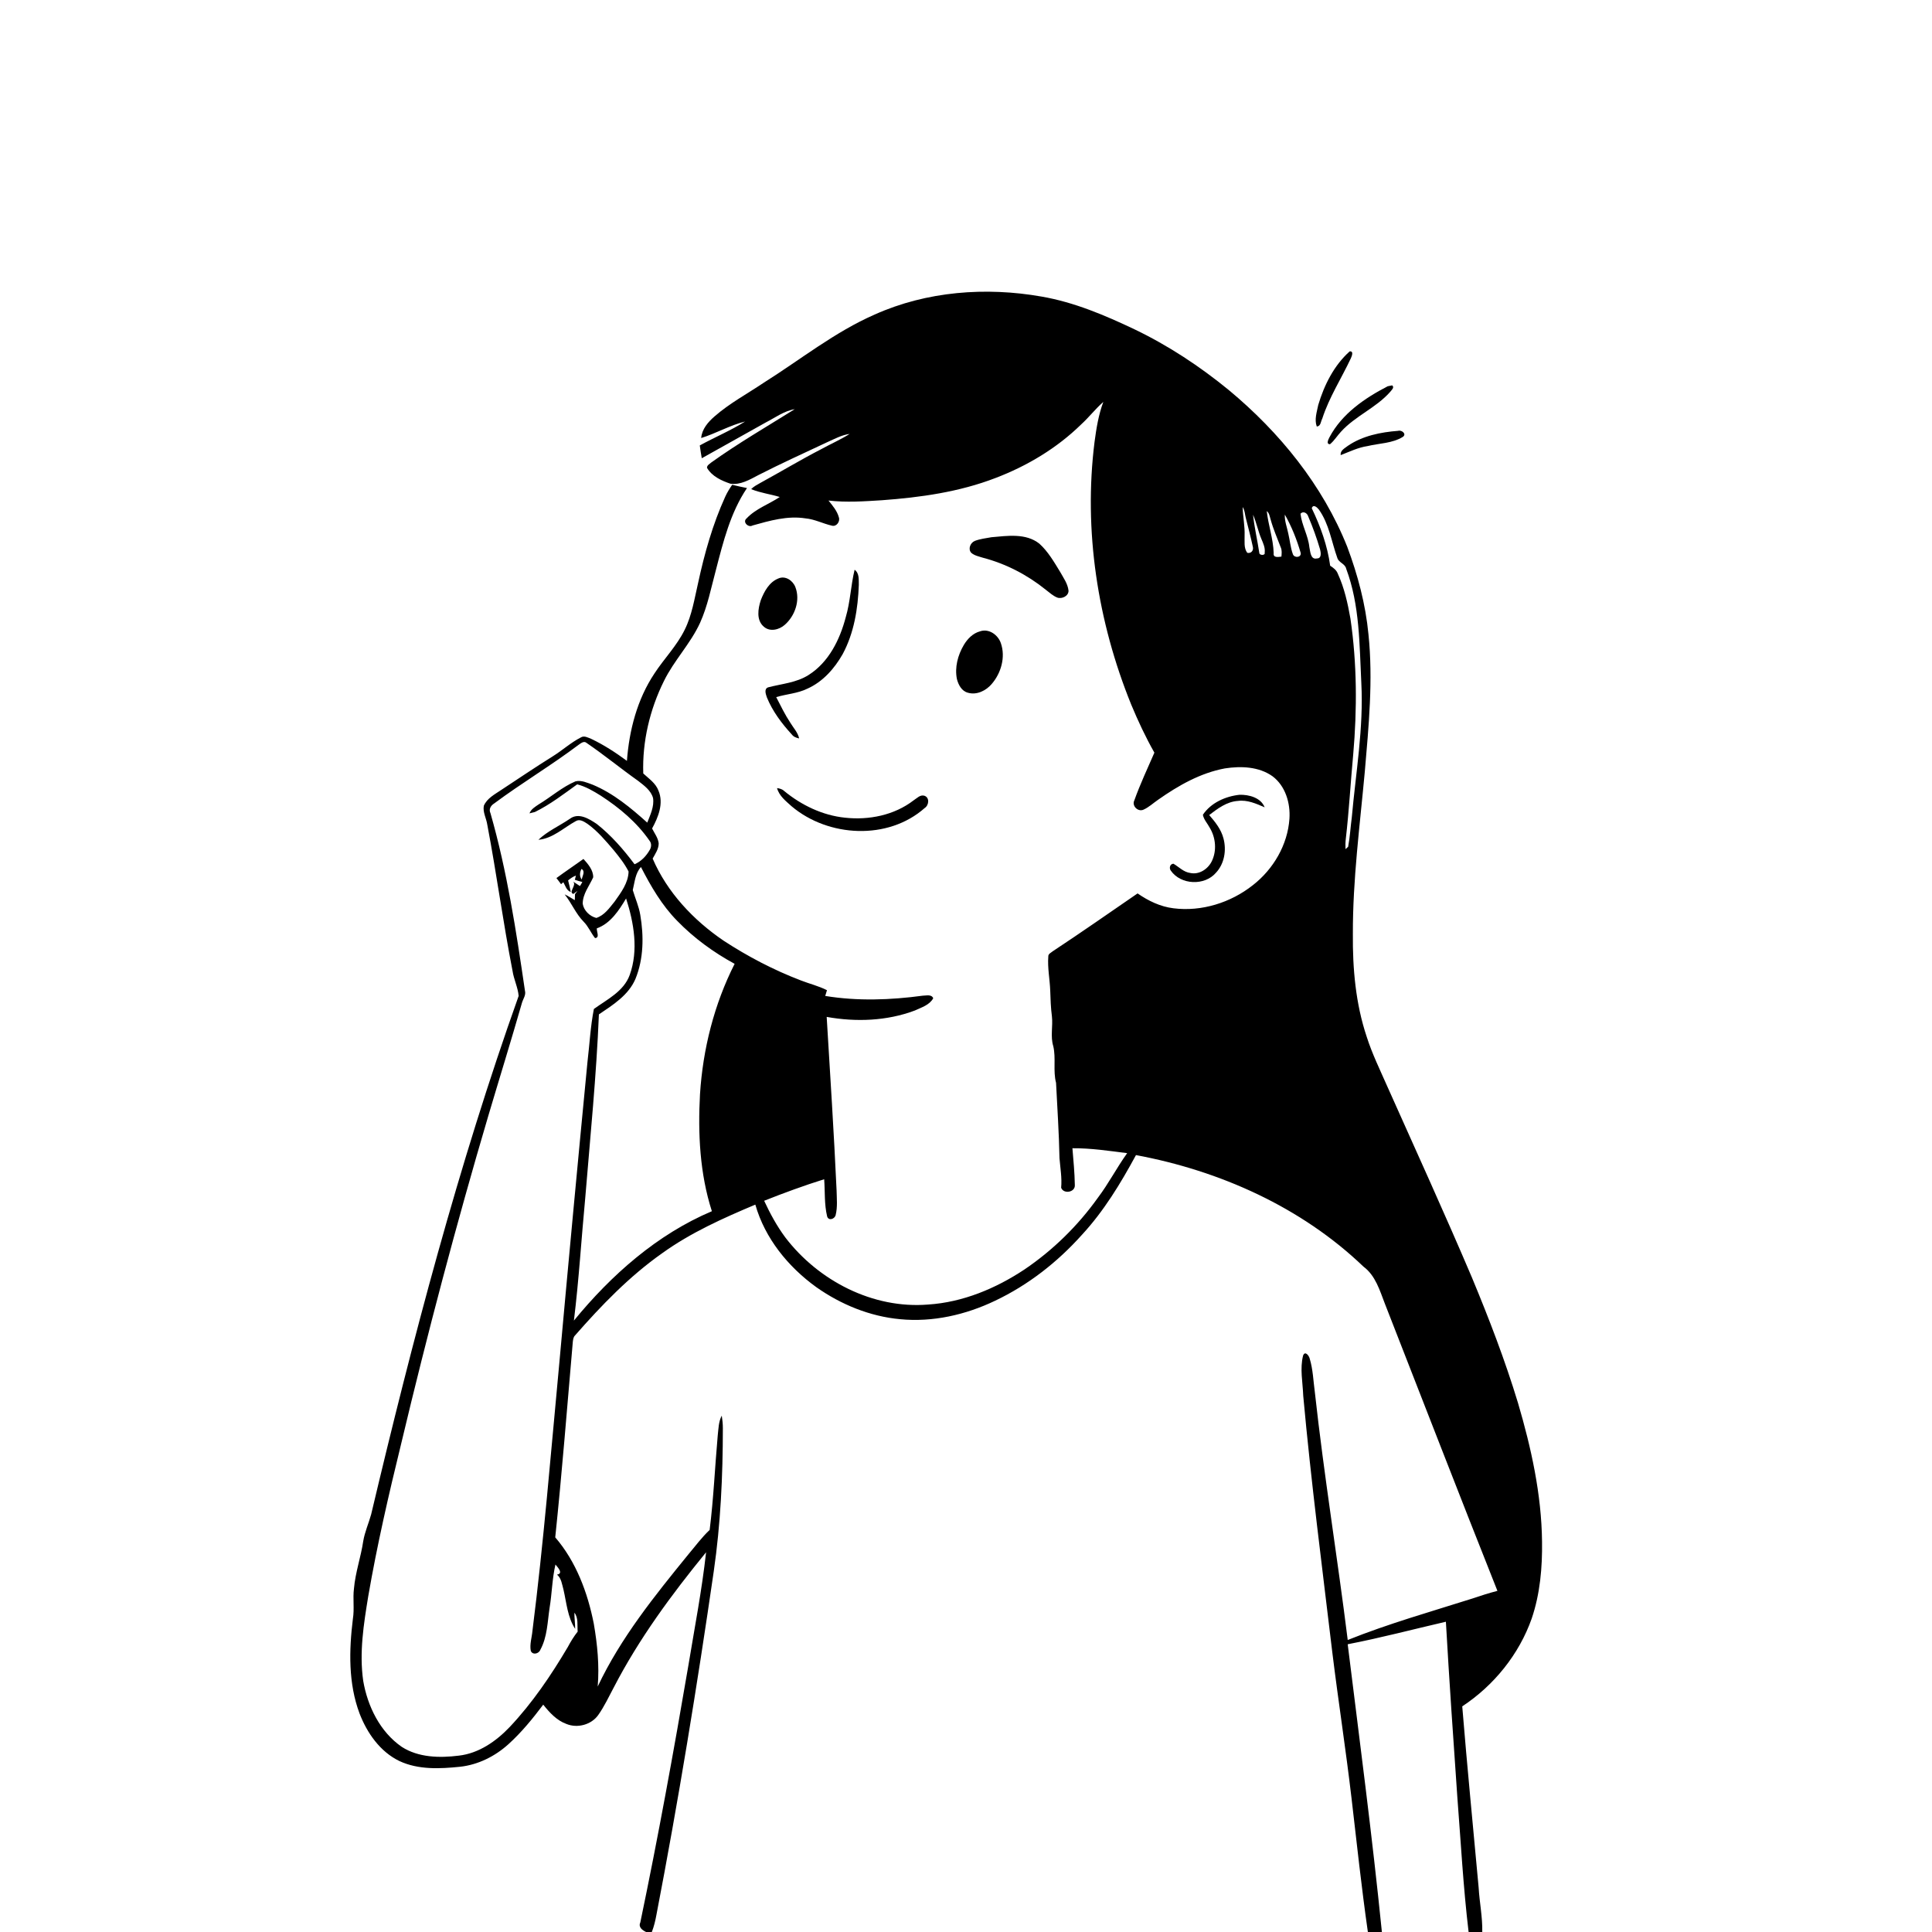 <svg xmlns="http://www.w3.org/2000/svg" viewBox="0 0 1024 1024" version="1.1">
<g id="Parent-Group"><g id="Group-rgba(0,0,0,0)" fill="rgba(0,0,0,0)">
<path fill="rgba(0,0,0,0)" opacity="1.00" d=" M 0.00 0.00 L 1024.00 0.00 L 1024.00 1024.00 L 785.63 1024.00 C 785.81 1016.11 784.16 1008.32 783.71 1000.45 C 780.78 968.44 777.63 936.45 775.02 904.41 C 791.80 893.34 805.14 876.87 811.84 857.85 C 816.29 844.74 817.51 830.75 817.31 816.97 C 817.02 792.01 811.59 767.44 804.57 743.60 C 797.70 720.92 789.17 698.78 780.07 676.92 C 765.62 642.96 750.28 609.37 735.23 575.67 C 731.42 567.01 727.23 558.48 724.36 549.44 C 718.51 531.94 716.88 513.33 717.05 494.97 C 716.97 466.20 720.75 437.63 723.37 409.03 C 725.44 384.83 727.83 360.44 725.31 336.18 C 723.79 320.27 719.64 304.71 714.05 289.77 C 701.02 257.13 678.19 229.08 651.31 206.76 C 635.94 194.17 619.23 183.14 601.30 174.54 C 585.56 167.07 569.32 160.17 552.06 157.19 C 522.52 151.99 491.17 154.35 463.63 166.70 C 442.43 175.97 424.32 190.57 404.86 202.81 C 396.11 208.70 386.71 213.72 378.74 220.69 C 375.30 223.68 372.04 227.41 371.64 232.16 C 379.57 229.70 386.84 225.40 394.93 223.41 C 387.26 228.22 378.84 231.74 370.90 236.09 C 371.20 238.36 371.56 240.62 371.96 242.88 C 383.28 236.57 394.59 230.22 405.90 223.90 C 410.90 221.35 415.57 217.80 421.22 216.87 C 406.37 226.16 391.17 234.96 376.91 245.18 C 376.06 245.97 374.67 246.60 374.73 247.96 C 377.34 252.46 382.40 254.78 387.13 256.37 C 392.42 257.15 397.34 254.24 401.85 251.86 C 413.88 245.71 426.19 240.13 438.42 234.38 C 442.29 232.68 446.07 230.54 450.33 229.99 C 445.47 233.04 440.19 235.35 435.18 238.11 C 424.29 243.73 413.80 250.06 403.04 255.93 C 401.34 256.92 399.50 257.81 398.13 259.25 C 403.00 261.27 408.28 261.87 413.29 263.42 C 407.49 267.29 400.54 269.60 395.70 274.78 C 393.37 276.64 396.64 279.86 398.88 278.51 C 407.98 275.97 417.40 273.23 426.94 274.75 C 431.86 275.20 436.28 277.58 441.04 278.64 C 443.45 279.22 445.40 276.31 444.60 274.15 C 443.67 270.74 441.29 267.99 439.12 265.30 C 448.51 266.39 457.99 265.73 467.39 265.14 C 487.83 263.65 508.42 260.77 527.64 253.35 C 544.41 246.97 560.15 237.55 573.01 224.98 C 577.15 221.21 580.57 216.72 584.78 213.03 C 582.24 219.82 581.10 226.99 580.14 234.15 C 574.22 281.20 581.77 329.55 599.54 373.38 C 603.17 382.11 607.18 390.69 611.85 398.92 C 608.20 407.30 604.30 415.61 601.22 424.21 C 599.77 427.09 603.07 430.38 605.95 429.19 C 608.91 427.91 611.26 425.62 613.90 423.83 C 624.56 416.34 636.25 409.68 649.21 407.27 C 657.72 405.96 667.21 406.28 674.47 411.44 C 681.31 416.59 683.98 425.66 683.43 433.93 C 682.50 447.75 674.91 460.70 664.07 469.14 C 652.34 478.43 636.88 483.30 621.96 481.41 C 615.01 480.56 608.63 477.48 602.94 473.53 C 587.99 483.80 573.13 494.20 557.98 504.19 C 557.09 504.98 555.50 505.55 555.62 507.00 C 555.16 513.02 556.42 518.99 556.64 524.99 C 556.78 529.55 556.94 534.11 557.53 538.64 C 558.14 543.92 556.65 549.33 558.26 554.50 C 559.76 560.91 558.06 567.57 559.73 573.93 C 560.40 587.24 561.29 600.56 561.55 613.87 C 561.97 619.08 562.92 624.29 562.43 629.52 C 563.73 633.08 570.01 631.96 569.68 628.04 C 569.58 621.54 568.93 615.06 568.41 608.59 C 578.15 608.51 587.79 609.98 597.42 611.20 C 591.90 618.89 587.56 627.36 581.84 634.91 C 571.25 649.73 558.03 662.67 542.95 672.87 C 527.75 682.94 510.30 690.24 491.95 691.43 C 462.69 693.84 433.78 678.85 416.21 655.84 C 411.75 649.82 408.16 643.21 405.02 636.43 C 415.49 632.28 426.08 628.39 436.83 625.02 C 437.31 631.58 436.85 638.29 438.40 644.73 C 439.19 647.30 442.50 646.08 442.93 643.94 C 443.97 639.70 443.49 635.27 443.41 630.96 C 442.01 600.28 440.00 569.64 438.16 538.98 C 453.63 541.76 470.08 541.17 484.89 535.59 C 488.38 533.96 492.69 532.69 494.63 529.09 C 493.74 526.88 490.90 527.72 489.09 527.73 C 471.95 530.05 454.51 530.67 437.39 527.87 C 437.62 527.11 438.08 525.59 438.31 524.83 C 433.90 522.58 429.06 521.44 424.48 519.65 C 410.08 514.15 396.35 506.97 383.46 498.54 C 367.49 487.65 353.62 472.97 345.92 455.07 C 347.32 452.53 349.14 449.96 349.12 446.95 C 348.77 444.04 346.90 441.67 345.62 439.12 C 348.90 433.14 351.86 425.80 349.01 419.07 C 347.53 415.08 343.90 412.71 340.94 409.95 C 340.38 393.09 344.40 376.08 351.89 360.98 C 357.22 350.06 365.97 341.20 371.04 330.13 C 375.07 321.21 376.91 311.53 379.44 302.13 C 383.33 287.15 387.15 271.66 395.92 258.68 C 393.29 258.14 390.67 257.59 388.07 256.95 C 386.68 258.96 385.39 261.05 384.38 263.28 C 377.75 277.85 373.39 293.33 370.02 308.95 C 368.07 317.34 366.77 326.03 362.89 333.82 C 358.73 342.30 351.99 349.09 346.87 356.95 C 337.74 370.63 333.49 387.02 332.28 403.28 C 326.31 398.87 320.06 394.80 313.35 391.61 C 311.63 390.95 309.61 389.73 307.83 390.87 C 302.48 393.62 298.01 397.75 292.90 400.91 C 283.71 406.65 274.73 412.72 265.68 418.68 C 262.27 421.00 258.14 423.08 256.44 427.07 C 255.80 430.52 257.80 433.77 258.28 437.14 C 263.17 462.87 266.64 488.85 271.65 514.55 C 272.32 519.08 274.49 523.30 274.90 527.86 C 242.92 617.65 218.68 710.00 196.71 802.69 C 195.39 807.44 193.33 811.98 192.52 816.86 C 191.27 825.30 188.35 833.43 187.61 841.96 C 186.93 847.29 187.91 852.68 187.04 858.00 C 184.98 874.68 184.57 892.18 190.56 908.16 C 194.54 918.53 201.45 928.43 211.67 933.38 C 221.70 938.08 233.17 937.52 243.92 936.41 C 253.45 935.35 262.37 930.88 269.45 924.49 C 276.38 918.23 282.31 910.95 287.92 903.50 C 291.27 907.69 295.06 911.88 300.26 913.75 C 306.06 916.11 313.36 914.18 317.04 909.05 C 320.31 904.45 322.68 899.29 325.34 894.33 C 338.67 868.58 355.94 845.14 374.24 822.74 C 372.01 842.89 368.13 862.83 364.84 882.83 C 357.07 928.34 348.80 973.77 339.37 1018.97 C 338.22 1021.43 340.49 1023.10 342.45 1024.00 L 0.00 1024.00 L 0.00 0.00 M 715.38 186.22 C 707.08 193.63 701.84 204.06 698.70 214.63 C 697.97 218.34 696.56 222.32 697.91 226.04 C 700.11 225.95 700.00 223.32 700.84 221.85 C 704.48 210.59 710.95 200.61 715.96 189.96 C 716.48 188.79 717.63 186.05 715.38 186.22 M 735.50 204.73 C 723.31 211.04 711.29 219.26 704.69 231.68 C 704.17 232.73 702.64 235.46 704.94 235.44 C 707.23 233.53 708.76 230.92 710.79 228.77 C 718.35 220.45 729.29 216.20 736.75 207.78 C 737.44 206.85 739.30 205.38 737.88 204.25 C 737.29 204.37 736.10 204.61 735.50 204.73 M 714.41 236.29 C 712.77 237.59 710.29 238.72 710.58 241.23 C 715.26 239.43 719.82 237.17 724.83 236.43 C 731.07 234.92 737.95 235.02 743.55 231.55 C 745.74 229.98 742.86 227.76 741.03 228.35 C 731.78 229.07 722.20 230.97 714.41 236.29 M 525.50 284.74 C 522.54 285.27 519.50 285.62 516.67 286.69 C 514.32 287.65 512.91 291.02 514.82 293.04 C 516.55 294.51 518.86 294.93 520.97 295.61 C 533.16 298.80 544.58 304.73 554.36 312.64 C 556.28 314.11 558.09 315.81 560.37 316.72 C 562.83 317.62 566.42 315.91 566.34 313.06 C 565.94 309.37 563.65 306.30 561.91 303.14 C 558.68 297.85 555.51 292.34 550.88 288.15 C 543.74 282.48 533.92 284.00 525.50 284.74 M 448.26 327.16 C 445.16 338.99 439.26 350.98 428.63 357.72 C 422.18 361.87 414.37 362.40 407.15 364.30 C 404.80 365.11 405.91 367.96 406.47 369.65 C 409.47 377.00 414.34 383.48 419.69 389.30 C 420.62 390.55 422.07 391.08 423.56 391.38 C 422.86 388.16 420.50 385.77 418.87 383.03 C 416.01 378.73 413.78 374.06 411.41 369.49 C 416.86 367.84 422.72 367.57 427.90 365.02 C 436.09 361.38 442.26 354.39 446.62 346.72 C 452.68 335.49 454.74 322.58 455.19 309.97 C 455.10 307.18 455.53 303.84 452.96 301.97 C 450.95 310.27 450.69 318.93 448.26 327.16 M 412.48 306.63 C 407.69 308.55 405.03 313.50 403.25 318.07 C 401.74 322.62 400.74 328.77 404.92 332.22 C 408.14 335.03 413.06 333.77 415.98 331.14 C 421.40 326.37 424.24 318.13 421.58 311.22 C 420.25 307.70 416.24 304.91 412.48 306.63 M 519.41 334.63 C 515.64 335.64 512.76 338.62 510.82 341.89 C 507.67 347.25 505.94 353.71 507.18 359.90 C 507.95 362.95 509.71 366.32 513.02 367.16 C 517.69 368.52 522.59 366.08 525.61 362.55 C 530.61 356.78 533.04 348.30 530.49 340.93 C 529.01 336.50 524.13 332.97 519.41 334.63 M 411.85 417.70 C 412.95 421.86 416.52 424.59 419.57 427.35 C 439.03 443.78 470.65 445.51 490.14 428.24 C 492.35 426.81 492.81 422.78 490.00 421.77 C 487.72 421.05 486.00 423.10 484.26 424.18 C 474.03 432.08 460.53 434.79 447.85 433.39 C 435.96 432.17 424.79 426.78 415.62 419.24 C 414.60 418.24 413.20 417.91 411.85 417.70 M 637.55 431.85 C 638.04 434.45 639.99 436.43 641.19 438.73 C 644.38 443.98 645.00 450.89 642.28 456.46 C 640.25 460.62 635.59 463.74 630.85 462.69 C 627.33 462.23 624.87 459.50 621.95 457.79 C 620.09 457.89 619.56 460.10 620.54 461.43 C 625.86 469.09 638.51 469.61 644.53 462.52 C 648.99 457.71 650.13 450.57 648.46 444.36 C 647.23 439.57 644.08 435.65 640.90 431.99 C 645.38 428.56 650.22 424.90 656.07 424.51 C 661.09 423.82 665.81 425.96 670.29 427.89 C 668.29 422.76 661.97 421.12 656.97 421.25 C 649.54 422.05 641.79 425.49 637.55 431.85 Z" />
<path fill="rgba(0,0,0,0)" opacity="1.00" d=" M 695.26 269.38 C 696.02 267.02 698.10 268.89 699.03 270.07 C 704.47 277.69 705.74 287.21 708.85 295.83 C 709.67 298.28 712.95 298.78 713.51 301.45 C 720.75 320.75 720.51 341.73 721.53 362.04 C 722.78 385.87 718.60 409.48 716.49 433.14 C 715.78 438.35 715.53 443.63 714.54 448.80 C 714.19 449.11 713.50 449.75 713.15 450.07 C 713.06 448.21 713.09 446.35 713.31 444.51 C 715.03 429.66 715.83 414.73 717.23 399.85 C 719.33 375.90 719.25 351.70 715.76 327.88 C 714.32 319.78 712.54 311.62 709.08 304.11 C 708.37 302.15 706.69 300.92 705.02 299.85 C 703.57 289.21 699.89 279.01 695.26 269.38 Z" />
<path fill="rgba(0,0,0,0)" opacity="1.00" d=" M 658.63 268.76 C 659.81 270.44 659.79 272.59 660.30 274.52 C 661.61 279.67 662.96 284.82 664.07 290.01 C 664.44 291.93 663.01 293.46 661.07 293.00 C 659.14 290.42 659.75 286.97 659.66 283.96 C 659.86 278.86 658.76 273.84 658.63 268.76 Z" />
<path fill="rgba(0,0,0,0)" opacity="1.00" d=" M 671.41 270.88 C 672.83 271.98 672.95 273.83 673.48 275.41 C 674.85 280.44 676.97 285.21 678.81 290.08 C 679.53 291.64 679.32 293.35 679.18 295.01 C 677.51 295.21 674.70 295.79 675.08 293.15 C 674.84 285.56 672.22 278.37 671.41 270.88 Z" />
<path fill="rgba(0,0,0,0)" opacity="1.00" d=" M 689.29 272.27 C 690.75 270.70 692.84 271.91 693.37 273.68 C 695.80 279.36 697.90 285.20 699.65 291.13 C 700.10 292.79 700.59 296.03 698.01 295.98 C 694.52 296.79 694.51 292.18 693.98 289.95 C 693.34 283.81 689.96 278.36 689.29 272.27 Z" />
<path fill="rgba(0,0,0,0)" opacity="1.00" d=" M 664.14 272.80 C 665.95 276.95 666.79 281.45 668.55 285.63 C 669.51 287.94 670.68 290.36 670.30 292.93 C 670.76 294.55 667.47 294.41 667.46 293.06 C 666.45 286.29 664.84 279.59 664.14 272.80 Z" />
<path fill="rgba(0,0,0,0)" opacity="1.00" d=" M 680.98 272.74 C 684.62 279.10 687.37 286.07 689.41 293.11 C 689.71 295.59 686.03 295.83 685.27 293.77 C 683.96 290.25 683.70 286.47 682.83 282.85 C 682.17 279.48 680.80 276.22 680.98 272.74 Z" />
<path fill="rgba(0,0,0,0)" opacity="1.00" d=" M 306.68 394.76 C 307.91 393.93 309.52 392.50 310.96 393.81 C 320.28 400.17 329.01 407.35 338.22 413.87 C 341.37 416.34 345.00 418.91 346.13 422.97 C 346.81 427.54 344.68 431.86 343.06 436.00 C 334.33 428.17 325.12 420.50 314.19 415.93 C 311.28 414.90 308.17 413.38 305.02 414.13 C 297.89 417.16 292.03 422.43 285.43 426.39 C 283.58 427.66 281.48 428.87 280.64 431.09 C 281.35 430.91 282.77 430.56 283.48 430.39 C 291.55 426.44 298.68 420.93 305.93 415.72 C 310.44 416.88 314.50 419.27 318.42 421.72 C 328.32 428.15 337.57 435.89 344.31 445.67 C 345.38 446.99 345.28 448.93 344.44 450.35 C 342.59 453.66 339.86 456.57 336.32 458.07 C 330.48 450.23 323.98 442.78 316.29 436.71 C 312.24 434.00 306.70 430.50 302.05 433.97 C 296.55 437.74 290.23 440.47 285.37 445.10 C 293.00 444.43 298.77 438.69 305.23 435.19 C 307.34 433.92 309.61 435.52 311.38 436.66 C 316.77 440.51 321.03 445.66 325.31 450.65 C 328.20 454.20 331.10 457.83 333.16 461.93 C 333.02 467.97 329.13 473.10 325.77 477.84 C 323.04 481.20 320.37 485.14 316.06 486.53 C 312.56 485.66 309.46 482.64 308.85 479.04 C 308.83 473.79 312.36 469.56 314.41 464.99 C 314.48 461.17 311.68 457.96 309.25 455.26 C 304.51 458.69 299.62 461.91 294.92 465.40 C 295.75 466.46 296.59 467.52 297.37 468.64 C 297.67 468.38 298.27 467.86 298.58 467.60 C 299.68 469.47 300.21 471.96 302.52 472.77 C 302.14 470.70 301.63 468.66 301.11 466.63 C 302.37 465.59 303.70 464.62 305.26 464.08 L 304.68 466.31 C 305.99 466.73 307.30 467.15 308.65 467.47 C 308.26 468.20 307.86 468.94 307.38 469.63 C 306.18 468.81 304.95 468.06 303.77 467.25 C 305.82 469.24 301.03 472.87 303.90 473.80 C 304.44 473.40 305.53 472.60 306.08 472.20 C 305.75 472.62 305.10 473.47 304.77 473.89 C 304.74 474.70 304.68 476.30 304.66 477.10 C 302.86 476.08 301.17 474.88 299.28 474.05 C 302.98 478.65 305.17 484.30 309.36 488.54 C 311.87 491.07 313.18 494.44 315.38 497.20 C 318.05 497.05 316.13 493.68 316.33 492.04 C 323.55 489.50 328.09 482.50 331.84 476.20 C 336.00 489.14 338.49 503.66 333.75 516.78 C 330.60 525.46 321.78 529.71 314.77 534.78 C 312.95 544.00 312.49 553.53 311.37 562.89 C 306.21 616.27 301.22 669.67 296.39 723.09 C 291.95 770.23 288.15 817.46 282.20 864.45 C 281.89 867.93 280.67 871.47 281.32 874.96 C 282.23 877.36 285.62 876.57 286.38 874.43 C 290.10 867.65 290.17 859.65 291.30 852.17 C 292.57 844.55 292.64 836.77 294.40 829.23 C 295.61 830.72 298.80 834.01 295.22 834.57 C 297.57 836.53 297.86 839.73 298.65 842.50 C 300.28 849.51 300.80 857.15 304.84 863.33 C 304.85 860.46 304.43 857.62 304.44 854.76 C 306.64 857.48 305.89 861.49 306.18 864.78 C 304.15 867.34 302.45 870.13 300.92 873.01 C 292.05 888.01 282.20 902.55 270.23 915.27 C 263.02 922.87 253.81 929.33 243.15 930.53 C 233.00 931.80 221.80 931.58 212.94 925.87 C 201.42 917.91 194.83 904.40 192.51 890.89 C 190.36 875.95 192.75 860.85 195.17 846.09 C 199.86 818.87 206.08 791.94 212.65 765.12 C 226.51 706.88 241.80 648.97 258.77 591.55 C 264.70 571.52 270.91 551.57 276.66 531.48 C 277.30 529.37 278.87 527.38 278.23 525.08 C 273.58 493.47 268.78 461.75 259.95 430.98 C 258.94 428.90 260.14 426.95 261.92 425.85 C 276.50 415.01 292.17 405.70 306.68 394.76 Z" />
<path fill="rgba(0,0,0,0)" opacity="1.00" d=" M 335.38 471.75 C 336.40 467.61 336.70 462.80 339.72 459.54 C 344.97 469.76 350.80 479.82 358.93 488.07 C 367.79 497.19 378.20 504.79 389.37 510.85 C 378.51 532.30 372.52 556.06 371.01 580.03 C 369.88 600.79 370.90 622.04 377.31 641.97 C 348.28 654.26 323.99 675.75 304.18 699.95 C 306.84 678.34 308.13 656.59 310.19 634.92 C 312.85 602.51 316.10 570.14 317.43 537.64 C 324.90 532.62 333.17 527.44 336.82 518.80 C 341.16 508.14 341.27 496.19 339.37 484.98 C 338.62 480.40 336.69 476.16 335.38 471.75 Z" />
<path fill="rgba(0,0,0,0)" opacity="1.00" d=" M 308.22 460.55 C 310.45 461.85 308.54 464.36 308.36 466.18 C 307.06 464.55 307.21 462.29 308.22 460.55 Z" />
<path fill="rgba(0,0,0,0)" opacity="1.00" d=" M 573.45 654.47 C 585.07 641.91 593.97 627.20 602.09 612.22 C 646.55 620.49 689.78 639.82 722.66 671.33 C 729.07 676.10 731.29 683.95 734.04 691.05 C 753.89 741.77 773.53 792.57 793.66 843.18 C 789.23 844.36 784.85 845.71 780.52 847.21 C 758.35 854.23 735.93 860.57 714.32 869.23 C 708.87 825.42 701.72 781.83 696.90 737.93 C 696.08 731.95 695.92 725.80 694.14 720.00 C 693.73 718.41 691.71 715.83 690.67 718.46 C 688.90 725.40 690.49 732.71 690.74 739.78 C 694.88 785.30 700.77 830.63 706.18 876.01 C 709.34 901.74 713.33 927.36 716.34 953.11 C 719.08 976.75 721.63 1000.43 725.00 1024.00 L 345.48 1024.00 C 346.63 1021.06 347.35 1017.99 347.92 1014.90 C 359.55 954.47 369.48 893.72 378.31 832.81 C 381.95 807.71 383.11 782.32 383.13 756.97 C 383.13 754.73 382.90 752.50 382.55 750.31 C 380.81 753.55 380.83 757.32 380.41 760.89 C 378.92 777.55 378.21 794.29 376.13 810.90 C 371.94 814.83 368.55 819.48 364.85 823.85 C 346.98 845.81 328.96 868.13 316.80 893.89 C 317.72 882.75 316.62 871.55 314.72 860.57 C 311.47 844.11 305.35 827.67 294.29 814.83 C 297.90 780.30 300.60 745.69 303.61 711.11 C 303.77 709.94 303.90 708.67 304.78 707.81 C 318.77 691.85 333.64 676.42 351.06 664.17 C 366.17 653.30 383.26 645.66 400.34 638.47 C 405.43 656.36 417.75 671.47 432.67 682.23 C 445.74 691.45 461.07 697.73 477.07 699.20 C 494.34 700.89 511.84 696.89 527.40 689.43 C 544.95 681.11 560.52 668.92 573.45 654.47 Z" />
<path fill="rgba(0,0,0,0)" opacity="1.00" d=" M 714.31 871.49 C 731.79 868.12 749.01 863.55 766.35 859.55 C 768.11 890.41 770.24 921.26 772.39 952.10 C 774.25 976.07 775.54 1000.12 778.39 1024.00 L 732.43 1024.00 C 727.30 973.06 720.60 922.29 714.31 871.49 Z" />
</g>
<g id="Group-000000" fill="#000000">
<path fill="#000000" opacity="1.00" d=" M 463.63 166.70 C 491.17 154.35 522.52 151.99 552.06 157.19 C 569.32 160.17 585.56 167.07 601.30 174.54 C 619.23 183.14 635.94 194.17 651.31 206.76 C 678.19 229.08 701.02 257.13 714.05 289.77 C 719.64 304.71 723.79 320.27 725.31 336.18 C 727.83 360.44 725.44 384.83 723.37 409.03 C 720.75 437.63 716.97 466.20 717.05 494.97 C 716.88 513.33 718.51 531.94 724.36 549.44 C 727.23 558.48 731.42 567.01 735.23 575.67 C 750.28 609.37 765.62 642.96 780.07 676.92 C 789.17 698.78 797.70 720.92 804.57 743.60 C 811.59 767.44 817.02 792.01 817.31 816.97 C 817.51 830.75 816.29 844.74 811.84 857.85 C 805.14 876.87 791.80 893.34 775.02 904.41 C 777.63 936.45 780.78 968.44 783.71 1000.45 C 784.16 1008.32 785.81 1016.11 785.63 1024.00 L 778.39 1024.00 C 775.54 1000.12 774.25 976.07 772.39 952.10 C 770.24 921.26 768.11 890.41 766.35 859.55 C 749.01 863.55 731.79 868.12 714.31 871.49 C 720.60 922.29 727.30 973.06 732.43 1024.00 L 725.00 1024.00 C 721.63 1000.43 719.08 976.75 716.34 953.11 C 713.33 927.36 709.34 901.74 706.18 876.01 C 700.77 830.63 694.88 785.30 690.74 739.78 C 690.49 732.71 688.90 725.40 690.67 718.46 C 691.71 715.83 693.73 718.41 694.14 720.00 C 695.92 725.80 696.08 731.95 696.90 737.93 C 701.72 781.83 708.87 825.42 714.32 869.23 C 735.93 860.57 758.35 854.23 780.52 847.21 C 784.85 845.71 789.23 844.36 793.66 843.18 C 773.53 792.57 753.89 741.77 734.04 691.05 C 731.29 683.95 729.07 676.10 722.66 671.33 C 689.78 639.82 646.55 620.49 602.09 612.22 C 593.97 627.20 585.07 641.91 573.45 654.47 C 560.52 668.92 544.95 681.11 527.40 689.43 C 511.84 696.89 494.34 700.89 477.07 699.20 C 461.07 697.73 445.74 691.45 432.67 682.23 C 417.75 671.47 405.43 656.36 400.34 638.47 C 383.26 645.66 366.17 653.30 351.06 664.17 C 333.64 676.42 318.77 691.85 304.78 707.81 C 303.90 708.67 303.77 709.94 303.61 711.11 C 300.60 745.69 297.90 780.30 294.29 814.83 C 305.35 827.67 311.47 844.11 314.72 860.57 C 316.62 871.55 317.72 882.75 316.80 893.89 C 328.96 868.13 346.98 845.81 364.85 823.85 C 368.55 819.48 371.94 814.83 376.13 810.90 C 378.21 794.29 378.92 777.55 380.41 760.89 C 380.83 757.32 380.81 753.55 382.55 750.31 C 382.90 752.50 383.13 754.73 383.13 756.97 C 383.11 782.32 381.95 807.71 378.31 832.81 C 369.48 893.72 359.55 954.47 347.92 1014.90 C 347.35 1017.99 346.63 1021.06 345.48 1024.00 L 342.45 1024.00 C 340.49 1023.10 338.22 1021.43 339.37 1018.97 C 348.80 973.77 357.07 928.34 364.84 882.83 C 368.13 862.83 372.01 842.89 374.24 822.74 C 355.94 845.14 338.67 868.58 325.34 894.33 C 322.68 899.29 320.31 904.45 317.04 909.05 C 313.36 914.18 306.06 916.11 300.26 913.75 C 295.06 911.88 291.27 907.69 287.92 903.50 C 282.31 910.95 276.38 918.23 269.45 924.49 C 262.37 930.88 253.45 935.35 243.92 936.41 C 233.17 937.52 221.70 938.08 211.67 933.38 C 201.45 928.43 194.54 918.53 190.56 908.16 C 184.57 892.18 184.98 874.68 187.04 858.00 C 187.91 852.68 186.93 847.29 187.61 841.96 C 188.35 833.43 191.27 825.30 192.52 816.86 C 193.33 811.98 195.39 807.44 196.71 802.69 C 218.68 710.00 242.92 617.65 274.90 527.86 C 274.49 523.30 272.32 519.08 271.65 514.55 C 266.64 488.85 263.17 462.87 258.28 437.14 C 257.80 433.77 255.80 430.52 256.44 427.07 C 258.14 423.08 262.27 421.00 265.68 418.68 C 274.73 412.72 283.71 406.65 292.90 400.91 C 298.01 397.75 302.48 393.62 307.83 390.87 C 309.61 389.73 311.63 390.95 313.35 391.61 C 320.06 394.80 326.31 398.87 332.28 403.28 C 333.49 387.02 337.74 370.63 346.87 356.95 C 351.99 349.09 358.73 342.30 362.89 333.82 C 366.77 326.03 368.07 317.34 370.02 308.95 C 373.39 293.33 377.75 277.85 384.38 263.28 C 385.39 261.05 386.68 258.96 388.07 256.95 C 390.67 257.59 393.29 258.14 395.92 258.68 C 387.15 271.66 383.33 287.15 379.44 302.13 C 376.91 311.53 375.07 321.21 371.04 330.13 C 365.97 341.20 357.22 350.06 351.89 360.98 C 344.40 376.08 340.38 393.09 340.94 409.95 C 343.90 412.71 347.53 415.08 349.01 419.07 C 351.86 425.80 348.90 433.14 345.62 439.12 C 346.90 441.67 348.77 444.04 349.12 446.95 C 349.14 449.96 347.32 452.53 345.92 455.07 C 353.62 472.97 367.49 487.65 383.46 498.54 C 396.35 506.97 410.08 514.15 424.48 519.65 C 429.06 521.44 433.90 522.58 438.31 524.83 C 438.08 525.59 437.62 527.11 437.39 527.87 C 454.51 530.67 471.95 530.05 489.09 527.73 C 490.90 527.72 493.74 526.88 494.63 529.09 C 492.69 532.69 488.38 533.96 484.89 535.59 C 470.08 541.17 453.63 541.76 438.16 538.98 C 440.00 569.64 442.01 600.28 443.41 630.96 C 443.49 635.27 443.97 639.70 442.93 643.94 C 442.50 646.08 439.19 647.30 438.40 644.73 C 436.85 638.29 437.31 631.58 436.83 625.02 C 426.08 628.39 415.49 632.28 405.02 636.43 C 408.16 643.21 411.75 649.82 416.21 655.84 C 433.78 678.85 462.69 693.84 491.95 691.43 C 510.30 690.24 527.75 682.94 542.95 672.87 C 558.03 662.67 571.25 649.73 581.84 634.91 C 587.56 627.36 591.90 618.89 597.42 611.20 C 587.79 609.98 578.15 608.51 568.41 608.59 C 568.93 615.06 569.58 621.54 569.68 628.04 C 570.01 631.96 563.73 633.08 562.43 629.52 C 562.92 624.29 561.97 619.08 561.55 613.87 C 561.29 600.56 560.40 587.24 559.73 573.93 C 558.06 567.57 559.76 560.91 558.26 554.50 C 556.65 549.33 558.14 543.92 557.53 538.64 C 556.94 534.11 556.78 529.55 556.64 524.99 C 556.42 518.99 555.16 513.02 555.62 507.00 C 555.50 505.55 557.09 504.98 557.98 504.19 C 573.13 494.20 587.99 483.80 602.94 473.53 C 608.63 477.48 615.01 480.56 621.96 481.41 C 636.88 483.30 652.34 478.43 664.07 469.14 C 674.91 460.70 682.50 447.75 683.43 433.93 C 683.98 425.66 681.31 416.59 674.47 411.44 C 667.21 406.28 657.72 405.96 649.21 407.27 C 636.25 409.68 624.56 416.34 613.90 423.83 C 611.26 425.62 608.91 427.91 605.95 429.19 C 603.07 430.38 599.77 427.09 601.22 424.21 C 604.30 415.61 608.20 407.30 611.85 398.92 C 607.18 390.69 603.17 382.11 599.54 373.38 C 581.77 329.55 574.22 281.20 580.14 234.15 C 581.10 226.99 582.24 219.82 584.78 213.03 C 580.57 216.72 577.15 221.21 573.01 224.98 C 560.15 237.55 544.41 246.97 527.64 253.35 C 508.42 260.77 487.83 263.65 467.39 265.14 C 457.99 265.73 448.51 266.39 439.12 265.30 C 441.29 267.99 443.67 270.74 444.60 274.15 C 445.40 276.31 443.45 279.22 441.04 278.64 C 436.28 277.58 431.86 275.20 426.94 274.75 C 417.40 273.23 407.98 275.97 398.88 278.51 C 396.64 279.86 393.37 276.64 395.70 274.78 C 400.54 269.60 407.49 267.29 413.29 263.42 C 408.28 261.87 403.00 261.27 398.13 259.25 C 399.50 257.81 401.34 256.92 403.04 255.93 C 413.80 250.06 424.29 243.73 435.18 238.11 C 440.19 235.35 445.47 233.04 450.33 229.99 C 446.07 230.54 442.29 232.68 438.42 234.38 C 426.19 240.13 413.88 245.71 401.85 251.86 C 397.34 254.24 392.42 257.15 387.13 256.37 C 382.40 254.78 377.34 252.46 374.73 247.96 C 374.67 246.60 376.06 245.97 376.91 245.18 C 391.17 234.96 406.37 226.16 421.22 216.87 C 415.57 217.80 410.90 221.35 405.90 223.90 C 394.59 230.22 383.28 236.57 371.96 242.88 C 371.56 240.62 371.20 238.36 370.90 236.09 C 378.84 231.74 387.26 228.22 394.93 223.41 C 386.84 225.40 379.57 229.70 371.64 232.16 C 372.04 227.41 375.30 223.68 378.74 220.69 C 386.71 213.72 396.11 208.70 404.86 202.81 C 424.32 190.57 442.43 175.97 463.63 166.70 M 695.26 269.38 C 699.89 279.01 703.57 289.21 705.02 299.85 C 706.69 300.92 708.37 302.15 709.08 304.11 C 712.54 311.62 714.32 319.78 715.76 327.88 C 719.25 351.70 719.33 375.90 717.23 399.85 C 715.83 414.73 715.03 429.66 713.31 444.51 C 713.09 446.35 713.06 448.21 713.15 450.07 C 713.50 449.75 714.19 449.11 714.54 448.80 C 715.53 443.63 715.78 438.35 716.49 433.14 C 718.60 409.48 722.78 385.87 721.53 362.04 C 720.51 341.73 720.75 320.75 713.51 301.45 C 712.95 298.78 709.67 298.28 708.85 295.83 C 705.74 287.21 704.47 277.69 699.03 270.07 C 698.10 268.89 696.02 267.02 695.26 269.38 M 658.63 268.76 C 658.76 273.84 659.86 278.86 659.66 283.96 C 659.75 286.97 659.14 290.42 661.07 293.00 C 663.01 293.46 664.44 291.93 664.07 290.01 C 662.96 284.82 661.61 279.67 660.30 274.52 C 659.79 272.59 659.81 270.44 658.63 268.76 M 671.41 270.88 C 672.22 278.37 674.84 285.56 675.08 293.15 C 674.70 295.79 677.51 295.21 679.18 295.01 C 679.32 293.35 679.53 291.64 678.81 290.08 C 676.97 285.21 674.85 280.44 673.48 275.41 C 672.95 273.83 672.83 271.98 671.41 270.88 M 689.29 272.27 C 689.96 278.36 693.34 283.81 693.98 289.95 C 694.51 292.18 694.52 296.79 698.01 295.98 C 700.59 296.03 700.10 292.79 699.65 291.13 C 697.90 285.20 695.80 279.36 693.37 273.68 C 692.84 271.91 690.75 270.70 689.29 272.27 M 664.14 272.80 C 664.84 279.59 666.45 286.29 667.46 293.06 C 667.47 294.41 670.76 294.55 670.30 292.93 C 670.68 290.36 669.51 287.94 668.55 285.63 C 666.79 281.45 665.95 276.95 664.14 272.80 M 680.98 272.74 C 680.80 276.22 682.17 279.48 682.83 282.85 C 683.70 286.47 683.96 290.25 685.27 293.77 C 686.03 295.83 689.71 295.59 689.41 293.11 C 687.37 286.07 684.62 279.10 680.98 272.74 M 306.68 394.76 C 292.17 405.70 276.50 415.01 261.92 425.85 C 260.14 426.95 258.94 428.90 259.95 430.98 C 268.78 461.75 273.58 493.47 278.23 525.08 C 278.87 527.38 277.30 529.37 276.66 531.48 C 270.91 551.57 264.70 571.52 258.77 591.55 C 241.80 648.97 226.51 706.88 212.65 765.12 C 206.08 791.94 199.86 818.87 195.17 846.09 C 192.75 860.85 190.36 875.95 192.51 890.89 C 194.83 904.40 201.42 917.91 212.94 925.87 C 221.80 931.58 233.00 931.80 243.15 930.53 C 253.81 929.33 263.02 922.87 270.23 915.27 C 282.20 902.55 292.05 888.01 300.92 873.01 C 302.45 870.13 304.15 867.34 306.18 864.78 C 305.89 861.49 306.64 857.48 304.44 854.76 C 304.43 857.62 304.85 860.46 304.84 863.33 C 300.80 857.15 300.28 849.51 298.65 842.50 C 297.86 839.73 297.57 836.53 295.22 834.57 C 298.80 834.01 295.61 830.72 294.40 829.23 C 292.64 836.77 292.57 844.55 291.30 852.17 C 290.17 859.65 290.10 867.65 286.38 874.43 C 285.62 876.57 282.23 877.36 281.32 874.96 C 280.67 871.47 281.89 867.93 282.20 864.45 C 288.15 817.46 291.95 770.23 296.39 723.09 C 301.22 669.67 306.21 616.27 311.37 562.89 C 312.49 553.53 312.95 544.00 314.77 534.78 C 321.78 529.71 330.60 525.46 333.75 516.78 C 338.49 503.66 336.00 489.14 331.84 476.20 C 328.09 482.50 323.55 489.50 316.33 492.04 C 316.13 493.68 318.05 497.05 315.38 497.20 C 313.18 494.44 311.87 491.07 309.36 488.54 C 305.17 484.30 302.98 478.65 299.28 474.05 C 301.17 474.88 302.86 476.08 304.66 477.10 C 304.68 476.30 304.74 474.70 304.77 473.89 C 305.10 473.47 305.75 472.62 306.08 472.20 C 305.53 472.60 304.44 473.40 303.90 473.80 C 301.03 472.87 305.82 469.24 303.77 467.25 C 304.95 468.06 306.18 468.81 307.38 469.63 C 307.86 468.94 308.26 468.20 308.65 467.47 C 307.30 467.15 305.99 466.73 304.68 466.31 L 305.26 464.08 C 303.70 464.62 302.37 465.59 301.11 466.63 C 301.63 468.66 302.14 470.70 302.52 472.77 C 300.21 471.96 299.68 469.47 298.58 467.60 C 298.27 467.86 297.67 468.38 297.37 468.64 C 296.59 467.52 295.75 466.46 294.92 465.40 C 299.62 461.91 304.51 458.69 309.25 455.26 C 311.68 457.96 314.48 461.17 314.41 464.99 C 312.36 469.56 308.83 473.79 308.85 479.04 C 309.46 482.64 312.56 485.66 316.06 486.53 C 320.37 485.14 323.04 481.20 325.77 477.84 C 329.13 473.10 333.02 467.97 333.16 461.93 C 331.10 457.83 328.20 454.20 325.31 450.65 C 321.03 445.66 316.77 440.51 311.38 436.66 C 309.61 435.52 307.34 433.92 305.23 435.19 C 298.77 438.69 293.00 444.43 285.37 445.10 C 290.23 440.47 296.55 437.74 302.05 433.97 C 306.70 430.50 312.24 434.00 316.29 436.71 C 323.98 442.78 330.48 450.23 336.32 458.07 C 339.86 456.57 342.59 453.66 344.44 450.35 C 345.28 448.93 345.38 446.99 344.31 445.67 C 337.57 435.89 328.32 428.15 318.42 421.72 C 314.50 419.27 310.44 416.88 305.93 415.72 C 298.68 420.93 291.55 426.44 283.48 430.39 C 282.77 430.56 281.35 430.91 280.64 431.09 C 281.48 428.87 283.58 427.66 285.43 426.39 C 292.03 422.43 297.89 417.16 305.02 414.13 C 308.17 413.38 311.28 414.90 314.19 415.93 C 325.12 420.50 334.33 428.17 343.06 436.00 C 344.68 431.86 346.81 427.54 346.13 422.97 C 345.00 418.91 341.37 416.34 338.22 413.87 C 329.01 407.35 320.28 400.17 310.96 393.81 C 309.52 392.50 307.91 393.93 306.68 394.76 M 335.38 471.75 C 336.69 476.16 338.62 480.40 339.37 484.98 C 341.27 496.19 341.16 508.14 336.82 518.80 C 333.17 527.44 324.90 532.62 317.43 537.64 C 316.10 570.14 312.85 602.51 310.19 634.92 C 308.13 656.59 306.84 678.34 304.18 699.95 C 323.99 675.75 348.28 654.26 377.31 641.97 C 370.90 622.04 369.88 600.79 371.01 580.03 C 372.52 556.06 378.51 532.30 389.37 510.85 C 378.20 504.79 367.79 497.19 358.93 488.07 C 350.80 479.82 344.97 469.76 339.72 459.54 C 336.70 462.80 336.40 467.61 335.38 471.75 M 308.22 460.55 C 307.21 462.29 307.06 464.55 308.36 466.18 C 308.54 464.36 310.45 461.85 308.22 460.55 Z" />
<path fill="#000000" opacity="1.00" d=" M 715.38 186.22 C 717.63 186.05 716.48 188.79 715.96 189.96 C 710.95 200.61 704.48 210.59 700.84 221.85 C 700.00 223.32 700.11 225.95 697.91 226.04 C 696.56 222.32 697.97 218.34 698.70 214.63 C 701.84 204.06 707.08 193.63 715.38 186.22 Z" />
<path fill="#000000" opacity="1.00" d=" M 735.50 204.73 C 736.10 204.61 737.29 204.37 737.88 204.25 C 739.30 205.38 737.44 206.85 736.75 207.78 C 729.29 216.20 718.35 220.45 710.79 228.77 C 708.76 230.92 707.23 233.53 704.94 235.44 C 702.64 235.46 704.17 232.73 704.69 231.68 C 711.29 219.26 723.31 211.04 735.50 204.73 Z" />
<path fill="#000000" opacity="1.00" d=" M 714.41 236.29 C 722.20 230.97 731.78 229.07 741.03 228.35 C 742.86 227.76 745.74 229.98 743.55 231.55 C 737.95 235.02 731.07 234.92 724.83 236.43 C 719.82 237.17 715.26 239.43 710.58 241.23 C 710.29 238.72 712.77 237.59 714.41 236.29 Z" />
<path fill="#000000" opacity="1.00" d=" M 525.50 284.74 C 533.92 284.00 543.74 282.48 550.88 288.15 C 555.51 292.34 558.68 297.85 561.91 303.14 C 563.65 306.30 565.94 309.37 566.34 313.06 C 566.42 315.91 562.83 317.62 560.37 316.72 C 558.09 315.81 556.28 314.11 554.36 312.64 C 544.58 304.73 533.16 298.80 520.97 295.61 C 518.86 294.93 516.55 294.51 514.82 293.04 C 512.91 291.02 514.32 287.65 516.67 286.69 C 519.50 285.62 522.54 285.27 525.50 284.74 Z" />
<path fill="#000000" opacity="1.00" d=" M 448.26 327.16 C 450.69 318.93 450.95 310.27 452.96 301.97 C 455.53 303.84 455.10 307.18 455.19 309.97 C 454.74 322.58 452.68 335.49 446.62 346.72 C 442.26 354.39 436.09 361.38 427.90 365.02 C 422.72 367.57 416.86 367.84 411.41 369.49 C 413.78 374.06 416.01 378.73 418.87 383.03 C 420.50 385.77 422.86 388.16 423.56 391.38 C 422.07 391.08 420.62 390.55 419.69 389.30 C 414.34 383.48 409.47 377.00 406.47 369.65 C 405.91 367.96 404.80 365.11 407.15 364.30 C 414.37 362.40 422.18 361.87 428.63 357.72 C 439.26 350.98 445.16 338.99 448.26 327.16 Z" />
<path fill="#000000" opacity="1.00" d=" M 412.48 306.63 C 416.24 304.91 420.25 307.70 421.58 311.22 C 424.24 318.13 421.40 326.37 415.98 331.14 C 413.06 333.77 408.14 335.03 404.92 332.22 C 400.74 328.77 401.74 322.62 403.25 318.07 C 405.03 313.50 407.69 308.55 412.48 306.63 Z" />
<path fill="#000000" opacity="1.00" d=" M 519.41 334.63 C 524.13 332.97 529.01 336.50 530.49 340.93 C 533.04 348.30 530.61 356.78 525.61 362.55 C 522.59 366.08 517.69 368.52 513.02 367.16 C 509.71 366.32 507.95 362.95 507.18 359.90 C 505.94 353.71 507.67 347.25 510.82 341.89 C 512.76 338.62 515.64 335.64 519.41 334.63 Z" />
<path fill="#000000" opacity="1.00" d=" M 411.85 417.70 C 413.20 417.91 414.60 418.24 415.62 419.24 C 424.79 426.78 435.96 432.17 447.85 433.39 C 460.53 434.79 474.03 432.08 484.26 424.18 C 486.00 423.10 487.72 421.05 490.00 421.77 C 492.81 422.78 492.35 426.81 490.14 428.24 C 470.65 445.51 439.03 443.78 419.57 427.35 C 416.52 424.59 412.95 421.86 411.85 417.70 Z" />
<path fill="#000000" opacity="1.00" d=" M 637.55 431.85 C 641.79 425.49 649.54 422.05 656.97 421.25 C 661.97 421.12 668.29 422.76 670.29 427.89 C 665.81 425.96 661.09 423.82 656.07 424.51 C 650.22 424.90 645.38 428.56 640.90 431.99 C 644.08 435.65 647.23 439.57 648.46 444.36 C 650.13 450.57 648.99 457.71 644.53 462.52 C 638.51 469.61 625.86 469.09 620.54 461.43 C 619.56 460.10 620.09 457.89 621.95 457.79 C 624.87 459.50 627.33 462.23 630.85 462.69 C 635.59 463.74 640.25 460.62 642.28 456.46 C 645.00 450.89 644.38 443.98 641.19 438.73 C 639.99 436.43 638.04 434.45 637.55 431.85 Z" />
</g>
</g></svg>